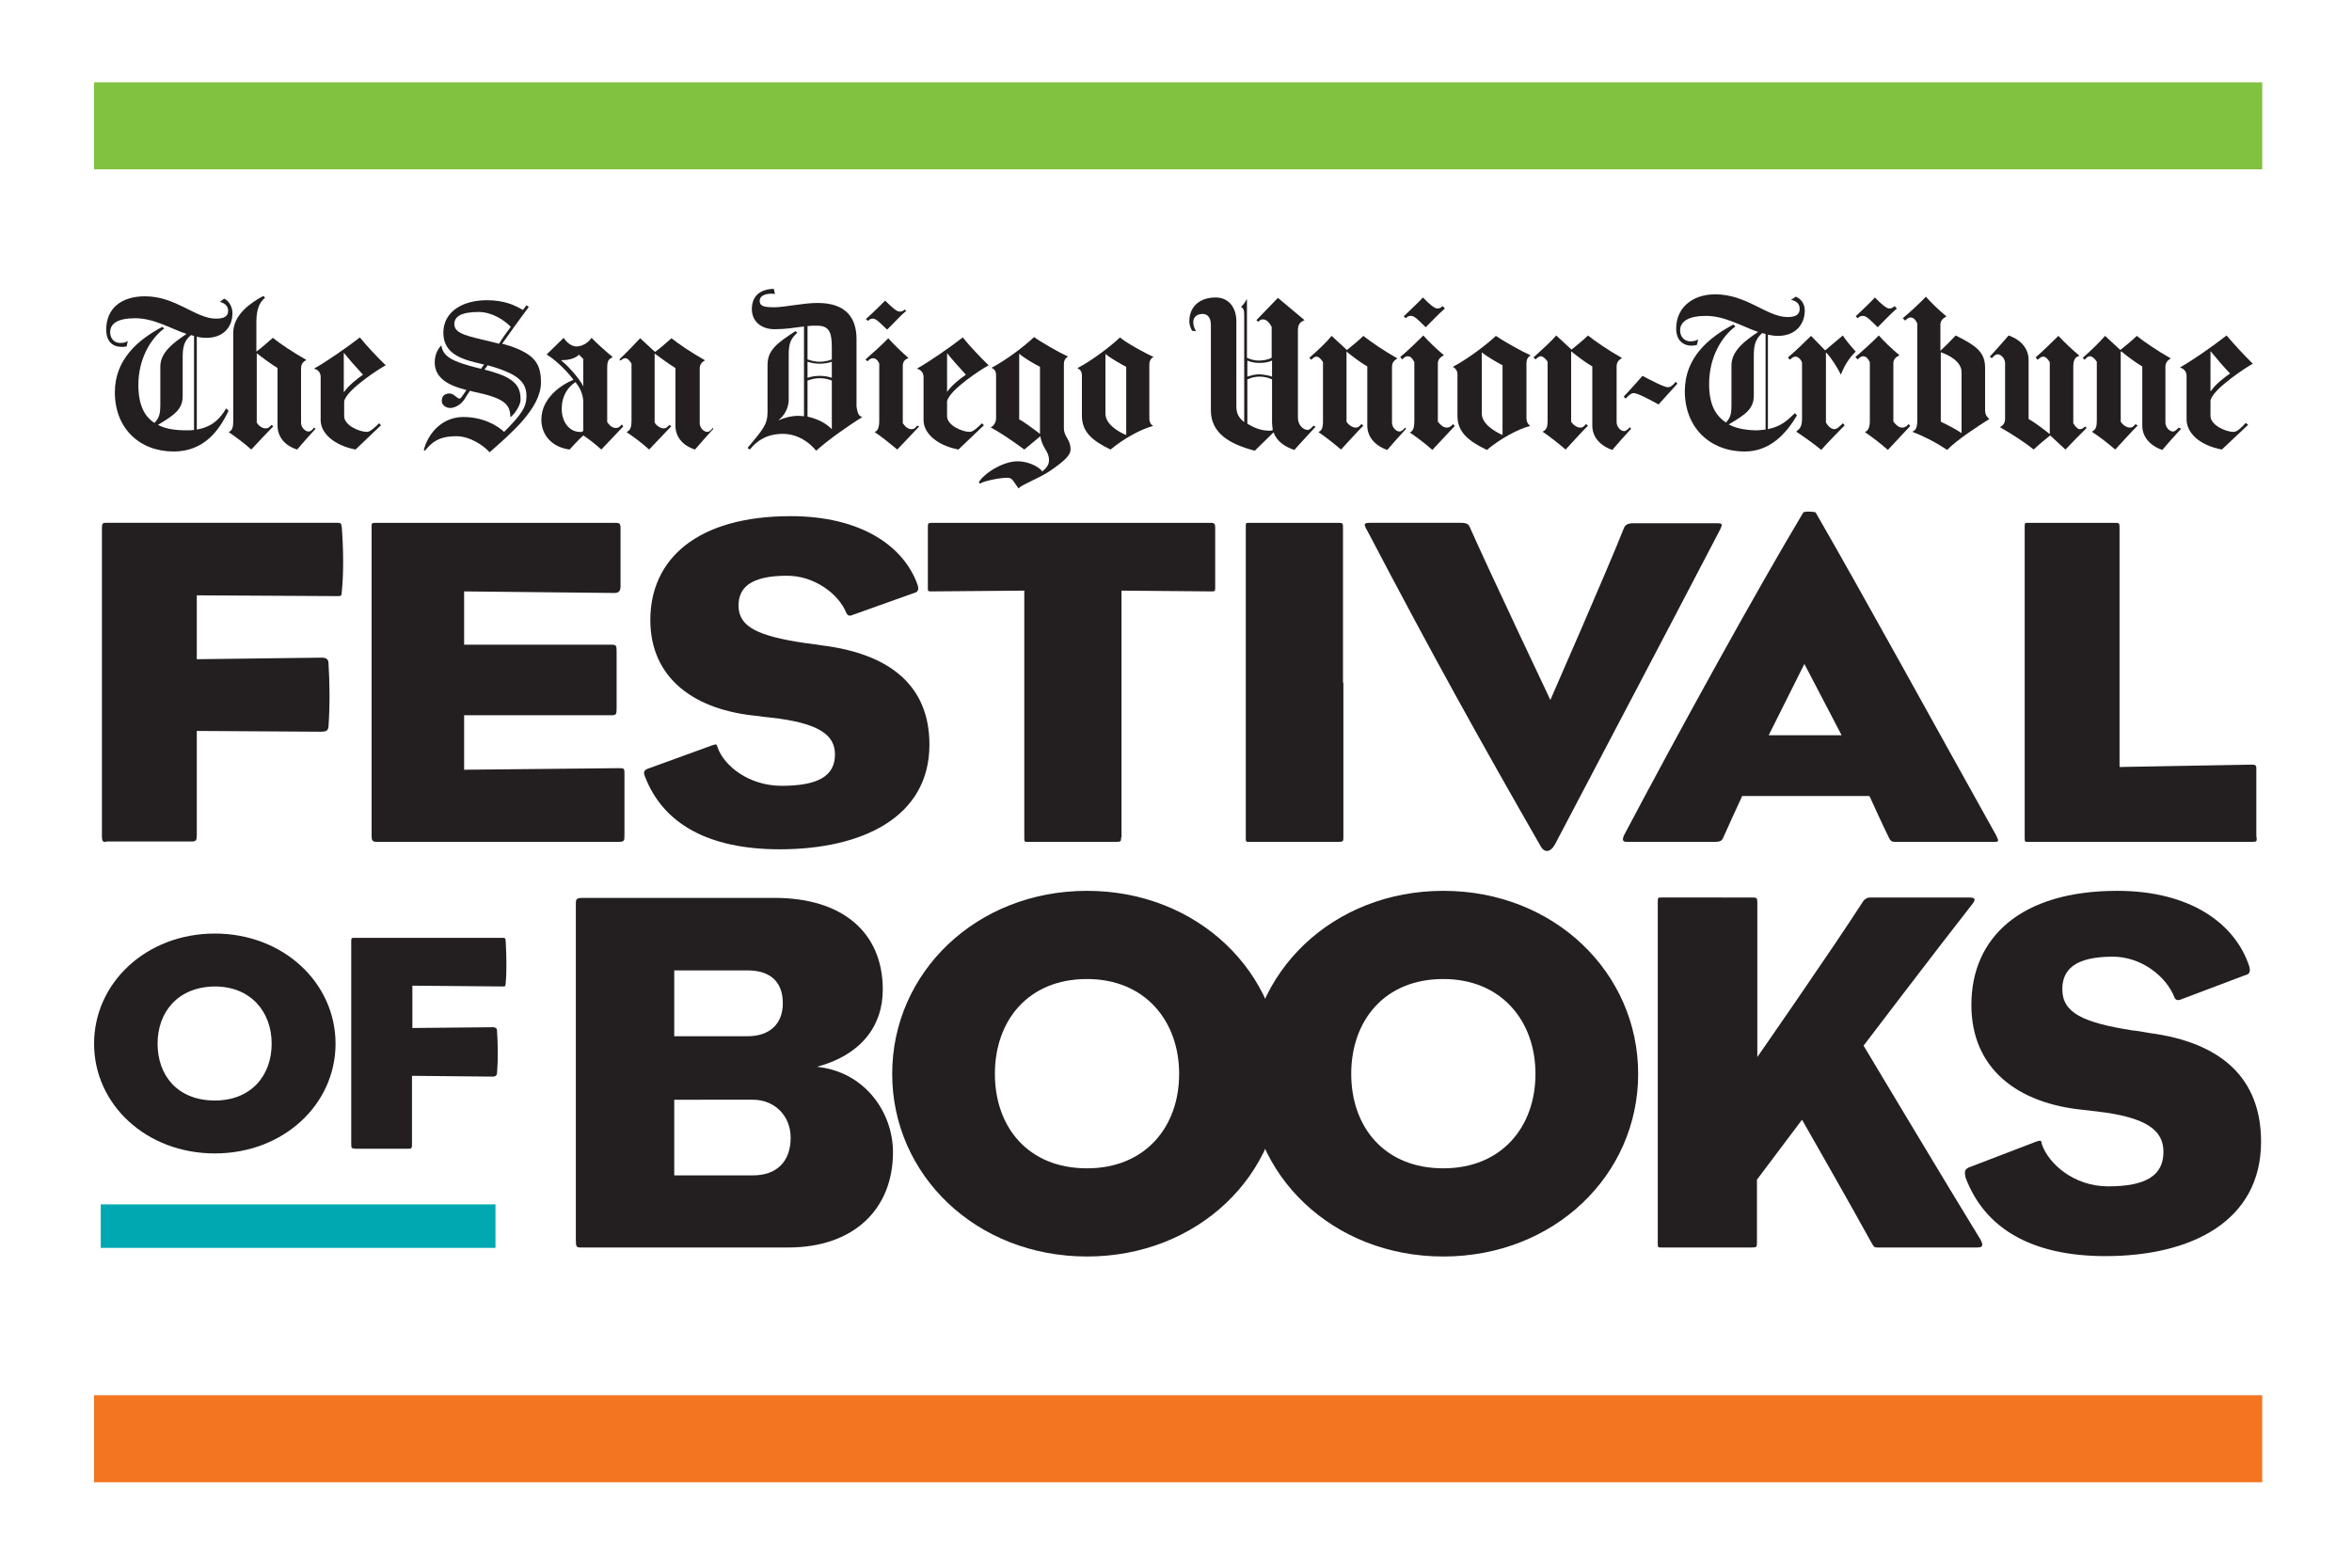 <?xml version="1.0" encoding="utf-8"?>
<!-- Generator: Adobe Illustrator 26.0.1, SVG Export Plug-In . SVG Version: 6.00 Build 0)  -->
<svg version="1.1" id="Layer_1" xmlns="http://www.w3.org/2000/svg" xmlns:xlink="http://www.w3.org/1999/xlink" x="0px" y="0px"
	 viewBox="0 0 600 400" style="enable-background:new 0 0 600 400;" xml:space="preserve">
<style type="text/css">
	.st0{fill:#81C241;}
	.st1{fill:#F37521;}
	.st2{fill:#231F20;}
	.st3{fill:#00A9B1;}
</style>
<rect x="24" y="21" class="st0" width="553.1" height="22.2"/>
<rect x="24" y="356" class="st1" width="553.1" height="22.2"/>
<path class="st2" d="M27.1,214.8c-0.8,0-1.1,0.1-1.1-1.7V135c0-1.4,0.1-1.6,1.1-1.6h59c1.1,0,0.9,0.3,1.1,1.2
	c0.4,5.2,0.5,11.6,0,16.3c-0.1,1.1,0,1.2-1.1,1.2l-35.9-0.2v16.3l31.9-0.4c1.2,0,1.7,0.5,1.7,1.4c0.3,5,0.4,10.4,0,16.2
	c-0.1,1.1-0.7,1.3-1.9,1.3l-31.7-0.2v26.5c0,1.3-0.1,1.7-1.2,1.7H27.1z"/>
<path class="st2" d="M96.3,214.8c-1.3,0-1.5-0.2-1.5-1.7v-78.5c0-1.1-0.1-1.2,1.2-1.2h60.8c1.3,0,1.5,0.1,1.5,1.6v14.6
	c0,1.1-0.4,1.7-1.5,1.7l-38.4-0.4v13.6H156c1.2,0,1.3,0.2,1.3,1.7v14.6c0,1.4-0.1,1.7-1.3,1.7h-37.6v13.9l39.4-0.4
	c1.5,0,1.5,0,1.5,1.6v15.5c0,1.5-0.1,1.7-1.5,1.7H96.3z"/>
<path class="st2" d="M165.1,196.2l16.5-6c1.2-0.4,1.2-0.4,1.5,0.6c1.6,4.5,7.8,9.7,16.3,9.7c9.3,0,13.6-2.5,13.6-8
	c0-4.9-3.9-8-16.3-9.4c-0.9-0.1-2.3-0.2-3.2-0.4c-16.3-1.4-27.6-9.6-27.6-24.5c0-15.6,12-26.5,35.8-26.5c17.9,0,28.9,7.6,32.4,17.6
	c0.4,1.3-0.1,1.8-0.9,2l-15.7,5.6c-0.9,0.4-1.3,0.1-1.6-0.5c-1.9-4.8-8.1-9.5-15.1-9.5c-9.4,0-12.4,3.1-12.4,7.6
	c0,5.5,5,7.8,17.1,9.6c1.2,0.1,2.7,0.4,4.4,0.6c17.2,2.2,27.2,10.3,27.2,25.3c0,18.5-17.1,26.7-38.2,26.7
	c-18.3,0-29.7-6.6-34.3-18.4C164.1,197.2,164.2,196.6,165.1,196.2"/>
<path class="st2" d="M286,213.7c0,1-0.1,1.1-1.2,1.1h-22.2c-1.3,0-1.3,0.1-1.3-1.1v-63l-23.7,0.2c-0.9,0-0.9-0.1-0.9-0.8v-15.5
	c0-1,0-1.2,1.1-1.2h71.1c0.9,0,1.1,0.3,1.1,1.2v15.5c0,0.7-0.1,0.8-0.9,0.8l-23-0.2V213.7z"/>
<path class="st2" d="M342.7,174.2v39.5c0,1-0.1,1.1-1.3,1.1H319c-1.2,0-1.2,0.1-1.2-1.1v-39.5v-39.7c0-1.2,0-1.1,1.2-1.1h22.3
	c1.2,0,1.3,0.1,1.3,1.1V174.2z"/>
<path class="st2" d="M396.7,215.4c-1.2,2.2-2.8,2.3-3.8,0.3c-15.2-26.5-27.4-48.4-44-80.1c-1.1-1.9-1.1-2.2,0.7-2.2h22.9
	c1.2,0,2,0.1,2.4,1c4.4,10,20.6,44.2,20.6,44.2s14.8-33.8,18.7-43.7c0.4-1.1,1.1-1.4,2.7-1.4h20.8c1.8,0,1.9,0.1,0.8,2.2
	C421.4,168.5,412,186.2,396.7,215.4"/>
<path class="st2" d="M469.8,187.6l-9.5-18.2l-9.1,18.2H469.8z M444.4,203.2c-1.6,3.4-3.4,7.4-4.7,10.3c-0.4,1-0.7,1.3-2.4,1.3h-22.3
	c-1.1,0-1.2-0.5-0.7-1.7c14-26.5,33.5-61.9,45.7-82.3c0.1-0.4,3.1-0.3,3.2,0c12.9,22.4,31.2,55.8,46,82.3c0.8,1.6,0.7,1.7-0.5,1.7
	h-25.2c-0.7,0-1.2-0.1-1.6-1c-1.6-3.2-3.6-7.7-5-10.7H444.4z"/>
<path class="st2" d="M575.7,213.7c0,1,0,1.1-1.1,1.1h-56.9c-1.2,0-1.2,0.1-1.2-1.1v-39.5v-39.7c0-1.2,0-1.1,1.2-1.1h21.8
	c1.1,0,1.2,0.1,1.2,1.1v61.2l33.7-0.6c1.1,0,1.2,0.2,1.2,1.2V213.7z"/>
<path class="st2" d="M192.1,299.9c5.9,0,9.6-3.4,9.6-9.6c0-5.6-4.1-9.7-9.6-9.7H172v19.3H192.1z M190.7,264.4c5.7,0,9-3.2,9-8.4
	c0-5.5-3.2-8.4-9-8.4H172v16.8H190.7z M201.1,318.3h-52.9c-1.1,0-1.3-0.1-1.3-1.9v-86c0-1.1,0.4-1.3,1.7-1.3h49
	c17.2,0,27.6,8.7,27.6,23.4c0,9.6-5.9,16.8-16.8,19.7c12,1.2,19.4,11.4,19.4,21.8C227.8,308.6,217.7,318.3,201.1,318.3"/>
<path class="st2" d="M253.8,274c0,13.5,8.4,24.1,23.5,24.1c14.8,0,23.5-10.5,23.5-24.1c0-13.5-8.7-24.2-23.5-24.2
	C262.2,249.8,253.8,260.5,253.8,274 M277.3,227.3c28.3,0,49.7,20.9,49.7,46.7c0,25.8-21.4,46.6-49.7,46.6
	c-28.3,0-49.7-20.8-49.7-46.6C227.6,248.2,249,227.3,277.3,227.3"/>
<path class="st2" d="M344.7,274c0,13.5,8.4,24.1,23.5,24.1c14.8,0,23.5-10.5,23.5-24.1c0-13.5-8.7-24.2-23.5-24.2
	C353.1,249.8,344.7,260.5,344.7,274 M368.2,227.3c28.3,0,49.7,20.9,49.7,46.7c0,25.8-21.4,46.6-49.7,46.6
	c-28.3,0-49.7-20.8-49.7-46.6C318.5,248.2,339.9,227.3,368.2,227.3"/>
<path class="st2" d="M448.2,317.1c0,1.1-0.1,1.2-1.3,1.2h-22.7c-1.3,0-1.3,0.1-1.3-1.2v-43.3v-43.6c0-1.3,0-1.2,1.3-1.2H447
	c1.1,0,1.3,0.1,1.3,1.2v39.5c0,0,19.4-27.9,27.1-39.9c0.6-0.6,1-0.8,1.7-0.8h25.3c1.4,0,1.7,0.4,0.8,1.6
	c-9.4,12-27.8,36.2-27.8,36.2s21,35.1,29.9,49.6c0.8,1.6,0.3,1.9-1,1.9H479c-1.1,0-1-0.3-1.8-1.6c-4.3-7.9-17.5-31-17.5-31
	L448.2,301V317.1z"/>
<path class="st2" d="M502.2,297.9l17.2-6.6c1.3-0.4,1.3-0.4,1.5,0.7c1.7,4.9,8.1,10.7,16.9,10.7c9.7,0,14.1-2.8,14.1-8.8
	c0-5.4-4.1-8.8-16.9-10.3c-1-0.1-2.4-0.3-3.4-0.4c-16.9-1.6-28.7-10.5-28.7-26.8c0-17.1,12.5-29.1,37.2-29.1
	c18.6,0,30.1,8.3,33.7,19.3c0.4,1.5-0.1,2-1,2.2l-16.4,6.2c-1,0.4-1.4,0.1-1.7-0.5c-2-5.3-8.4-10.4-15.7-10.4
	c-9.8,0-12.9,3.4-12.9,8.3c0,6,5.2,8.5,17.8,10.5c1.3,0.1,2.8,0.4,4.6,0.7c17.9,2.4,28.3,11.3,28.3,27.7c0,20.3-17.8,29.2-39.7,29.2
	c-19,0-30.9-7.2-35.7-20.1C501.1,299,501.2,298.4,502.2,297.9"/>
<path class="st2" d="M40.2,266.3c0,8.2,5.2,14.5,14.6,14.5c9.2,0,14.5-6.3,14.5-14.5c0-8.2-5.4-14.6-14.5-14.6
	C45.4,251.8,40.2,258.2,40.2,266.3 M54.8,238.2c17.5,0,30.8,12.6,30.8,28.1c0,15.5-13.3,28-30.8,28c-17.5,0-30.8-12.5-30.8-28
	C24,250.8,37.3,238.2,54.8,238.2"/>
<path class="st2" d="M90.3,293c-0.5,0-0.7,0.1-0.7-1.1v-51.6c0-1,0.1-1,0.7-1h38c0.7,0,0.6,0.2,0.7,0.8c0.2,3.4,0.3,7.7,0,10.8
	c-0.1,0.7,0,0.8-0.7,0.8l-23.1-0.2v10.8l20.5-0.2c0.8,0,1.1,0.3,1.1,1c0.2,3.3,0.3,6.9,0,10.7c-0.1,0.7-0.4,0.9-1.2,0.9l-20.5-0.2
	v17.5c0,0.9-0.1,1.1-0.8,1.1H90.3z"/>
<rect x="25.7" y="307.3" class="st3" width="100.7" height="11.1"/>
<path class="st2" d="M483.9,78.7c-1.7,1.5-3.3,3.2-4.9,4.8c-1.9-1.9-2.9-2.9-3.7-2.9c-0.6,0-0.9,0.1-1.4,0.6l-0.5-0.5
	c1.6-1.5,4.1-3.9,4.9-4.8c1.7,1.8,3,2.8,3.6,2.8c0.6,0,0.9-0.1,1.4-0.6L483.9,78.7z"/>
<path class="st2" d="M368.6,78.7c-1.7,1.5-3.3,3.2-4.9,4.8c-1.9-1.9-2.9-2.9-3.7-2.9c-0.6,0-0.9,0.1-1.4,0.6l-0.5-0.5
	c1.6-1.5,4.1-3.9,4.9-4.8c1.7,1.8,3,2.8,3.6,2.8c0.6,0,0.9-0.1,1.4-0.6L368.6,78.7z"/>
<path class="st2" d="M556.4,109.4c-1.3,1.4-3.7,4.1-4.8,5.4c-3.2-1.1-5.1-3.4-5.1-6.2V93.5c-1.6-0.9-4.1-2.8-5.3-3.8H541v17.9
	c0.5,0.8,1.5,1.5,2.3,1.5c0.6,0,0.8-0.1,1.5-0.9l0.5,0.4c-1.6,1.6-4.3,4.6-5.7,6.1c-2-1.7-3.9-3.2-5.9-4.5v-0.1
	c1-0.5,1.2-1.3,1.2-2.8V92.3c-0.4-0.7-1.2-1.4-1.7-1.4c-0.5,0-0.8,0.2-1.4,0.9l-0.5-0.5c2.1-1.8,4.5-4.2,5.7-5.6l3.9,3.6
	c1-0.8,3.1-2.5,4.2-3.6c1.7,1.4,5.4,3.9,8.6,5.7v0.1c-0.8,0.5-1.3,1-1.3,2.2v14.1c0,1.3,1.1,2.3,1.9,2.3c0.5,0,0.9-0.4,1.5-1
	L556.4,109.4z"/>
<path class="st2" d="M532.3,109.2c-1.9,1.9-4.2,4.2-5.4,5.5l-3.9-3.6c-1,0.8-3.1,2.5-4.2,3.6c-1.7-1.4-5.4-3.9-8.6-5.7v0
	c0.8-0.5,1.3-1,1.3-2.2V92.7c0-1.3-1.1-2.3-1.9-2.3c-0.5,0-0.9,0.4-1.5,1l-0.5-0.4c1.3-1.4,3.7-4.1,4.8-5.4c3.2,1.1,5.1,3.4,5.1,6.2
	v15.1c1.6,0.9,4.1,2.8,5.3,3.8h0.1V92.4c-0.5-0.8-1-1.4-1.7-1.4c-0.5,0-0.8,0.3-1.4,0.8l-0.5-0.6c1.8-1.6,4.4-4.1,5.8-5.5
	c1.7,1.8,3.5,3.5,5.3,5v0.1c-1,0.3-1.5,1-1.5,2.8V108c0.4,0.7,1.1,1.5,1.6,1.5c0.5,0,0.8-0.1,1.4-0.7L532.3,109.2z"/>
<path class="st2" d="M487.3,108.7l-5.7,6.1c-1.8-1.6-4.3-3.5-5.8-4.5v-0.1c0.8-0.3,1.2-1.2,1.2-2.9V92.4c-0.5-1-1-1.5-1.7-1.5
	c-0.4,0-0.8,0.2-1.4,0.8l-0.6-0.6c1.8-1.5,4.4-3.9,6-5.5c1,1.2,3.5,3.6,5.2,5v0.1c-0.9,0.4-1.5,1-1.5,2v14.9
	c0.9,1.1,1.5,1.5,2.3,1.5c0.4,0,0.9-0.1,1.6-0.9L487.3,108.7z"/>
<path class="st2" d="M473.4,89.7c-1.1,1.1-2.6,2.8-3.8,5.9h0c-1-2.1-2.7-4.6-3.7-5.6h-0.1v17.8c0.3,0.6,1.2,1.7,2.1,1.7
	c0.8,0,1.5-0.8,2.2-1.5l0.5,0.5c-1.6,1.6-4.6,4.7-6,6.3c-1.5-1.3-4.6-3.5-6.3-4.6V110c1-0.6,1.4-1.5,1.4-3.1V92.5
	c-0.3-0.9-1.1-1.5-1.6-1.5c-0.5,0-0.9,0.2-1.5,0.8l-0.5-0.6c1.6-1.3,4.5-4.1,5.9-5.5l3.6,3.7l4.5-3.8
	C470.6,86.4,472,88.2,473.4,89.7"/>
<path class="st2" d="M427.9,97.9c-1.5,1.7-3.3,3.6-4.8,5.3c-1.8-1-5.3-2.9-6.3-2.9c-0.7,0-1.2,0.5-2.1,1.4l-0.5-0.5
	c0.9-0.9,4.2-4.6,4.8-5.3c2.3,1.2,5.5,2.9,6.5,2.9c0.6,0,1.2-0.4,2-1.4L427.9,97.9z"/>
<path class="st2" d="M416.1,109.4c-1.3,1.4-3.7,4.1-4.8,5.4c-3.2-1.1-5.1-3.4-5.1-6.2V93.5c-1.6-0.9-4.1-2.8-5.3-3.8h-0.1v17.9
	c0.5,0.8,1.5,1.5,2.3,1.5c0.6,0,0.8-0.1,1.5-0.9l0.5,0.4c-1.6,1.6-4.3,4.6-5.7,6.1c-2-1.7-3.9-3.2-5.8-4.5v-0.1
	c1-0.5,1.2-1.3,1.2-2.8v-15c-0.4-0.7-1.2-1.4-1.7-1.4c-0.5,0-0.8,0.3-1.4,0.8l-0.5-0.5c2-1.8,4.6-4.2,5.8-5.6l3.9,3.6
	c1-0.8,3.1-2.5,4.2-3.6c1.7,1.4,5.4,3.9,8.6,5.7v0.1c-0.8,0.5-1.3,1-1.3,2.2v14.1c0,1.3,1.1,2.3,1.9,2.3c0.5,0,0.9-0.4,1.5-1
	L416.1,109.4z"/>
<path class="st2" d="M371.1,108.7l-5.7,6.1c-1.8-1.6-4.3-3.5-5.7-4.4v-0.1c0.8-0.3,1.1-1.2,1.1-2.9V92.4c-0.5-1-1-1.5-1.7-1.5
	c-0.4,0-0.8,0.2-1.4,0.8l-0.5-0.6c1.8-1.5,4.3-3.9,5.9-5.5c1,1.2,3.5,3.6,5.2,5v0.1c-0.9,0.4-1.5,1.1-1.5,2v14.9
	c0.9,1.1,1.5,1.5,2.3,1.5c0.4,0,0.9-0.1,1.6-0.9L371.1,108.7z"/>
<path class="st2" d="M358.7,109.4c-1.3,1.4-3.7,4.1-4.8,5.4c-3.2-1.1-5.1-3.4-5.1-6.2V93.5c-1.6-0.9-4.1-2.8-5.3-3.8h0v17.9
	c0.5,0.8,1.5,1.5,2.3,1.5c0.6,0,0.8-0.1,1.5-0.9l0.5,0.4c-1.6,1.6-4.3,4.6-5.7,6.1c-1.9-1.6-3.9-3.2-5.7-4.4v-0.1
	c0.7-0.3,1.1-0.9,1.1-2.7V92.4c-0.4-0.7-1.1-1.4-1.6-1.4c-0.5,0-0.8,0.2-1.4,0.8l-0.5-0.5c2-1.7,4.6-4.2,5.7-5.6l3.9,3.6
	c1-0.8,3.1-2.5,4.2-3.6c1.7,1.4,5.4,3.9,8.6,5.7v0.1c-0.8,0.5-1.3,1-1.3,2.2v14.1c0,1.3,1.1,2.3,1.9,2.3c0.5,0,0.9-0.4,1.5-1
	L358.7,109.4z"/>
<path class="st2" d="M568.9,95.3c-1.6-1.6-3.8-4.3-4.9-5.6h-0.1v10.1h0.1C565.1,98.1,567.3,96.4,568.9,95.3 M574.7,92.8
	c-1.5,0.8-10.2,6.4-10.8,9.4v3.9c0,2.4,3.9,4.1,5.9,4.1c0.9,0,2-1.1,3.1-2.3l0.6,0.5l-6.7,6.3c-5.8-1.1-9-4.3-9-7.7V95.9
	c0-1-0.6-1.8-1.6-2.1v-0.1c2.9-1.6,8.5-5.5,11.8-8.1C569.7,87.6,572.8,91,574.7,92.8"/>
<path class="st2" d="M500.4,110.5V95c0-1.8-1.4-3.7-5.2-5.1h-0.1v17.7C496.6,108.3,499.1,109.6,500.4,110.5L500.4,110.5z
	 M507.5,106.9c-3.3,2.1-8.1,5.2-10.8,7.9c-2.9-2-6.6-3.8-8.8-4.6v-0.1c0.8-0.3,1.2-1,1.2-2.8V82.5c-0.5-1-1-1.5-1.7-1.5
	c-0.4,0-0.8,0.2-1.4,0.8l-0.6-0.6c1.8-1.5,4.4-3.9,5.9-5.5c1,1.2,3.5,3.6,5.2,5v0.1c-0.9,0.4-1.5,1.1-1.5,2v6.7
	c1-0.9,2.8-2.7,3.9-3.9c5.4,2.7,7.5,4.3,7.5,8.3v11C506.5,106.1,507.1,106.6,507.5,106.9L507.5,106.9z"/>
<path class="st2" d="M450.4,109.6V85.2c-0.3-0.1-0.6-0.1-0.9-0.2c-1.7,1.6-2.1,3-2.1,5.8v10.1c0,3.4-2,4.8-6.4,7.4
	c2.1,1.1,4.6,1.5,7.4,1.5C449.1,109.7,449.8,109.7,450.4,109.6 M460.4,79.2c0,3.7-2.5,6.5-6.8,6.5c-0.9,0-1.7-0.1-2.6-0.3v24.1
	c3.4-0.7,4.9-2.2,6.9-4.1l0.5,0.6c-2.6,4.4-6.7,9.2-13.3,9.2c-8.9,0-15.3-6.1-15.3-15.4c0-8.5,6-13.6,12.4-17l0.5,0.5
	c-3.5,2.6-6.7,7.8-6.7,14.7c0,5.3,1.7,8.1,4.3,9.8c1.3-1.3,1.4-2.6,1.4-4.6v-10c0-3.7,3.5-6.3,6.8-8.5c-4.3-1.5-8.5-4.1-13.3-4.1
	c-4.4,0-6.6,1.4-6.6,3.7c0,1.8,1.3,2.8,2.6,2.8c0.9,0,1.5-0.2,2-0.5l-0.3,1.4c-0.4,0.1-0.9,0.2-1.3,0.2c-2.4,0-4-1.5-4-4.4
	c0-5,3.8-8.7,10-8.7c8,0,13.2,5.8,18.4,5.8c2.2,0,3.1-0.7,3.1-2.1c0-1.3-0.8-2-2.2-2.3l1.2-0.8C459.4,76.2,460.4,77.5,460.4,79.2"/>
<path class="st2" d="M383.3,111V93.2c-1.4-0.7-4.4-2.5-5.3-3.3h0v15.4C377.9,108,380.9,109.9,383.3,111L383.3,111z M390.5,90.7
	c-0.7,0.3-1.1,1-1.1,2v14c0,0.8,0.3,1.5,0.9,1.9v0.1c-3.1,0.8-7.5,3.2-11,6.1c-4.8-2.3-7.5-4.6-7.5-8.7V95.5c0-0.8-0.4-1.5-1.2-1.9
	v0c3.5-1.8,8.6-5.6,11-7.9C383.3,86.9,387.9,89.5,390.5,90.7L390.5,90.7z"/>
<path class="st2" d="M324.7,109.7c-0.1-0.6-0.2-1.4-0.2-1.9v-11c-1-0.5-2.2-0.7-3.2-0.7c-1,0-2,0.2-3.1,0.7v11.3
	c0.3,0.2,0.5,0.3,0.9,0.5c1.5,0.9,3.4,1.3,4.6,1.3C324.1,109.9,324.4,109.9,324.7,109.7 M324.5,96.1V92c-0.9,0.4-1.9,0.6-3.2,0.6
	c-1.2,0-2.2-0.2-3.1-0.6v4.1c1-0.3,1.9-0.6,3.1-0.6C322.6,95.6,323.7,95.8,324.5,96.1 M335.6,108.9c0,0-4.2,4.5-5.4,5.9
	c-2.2-0.7-4.5-2.1-5.3-4.5l-4.8,4.7c-6.5-1.7-11.2-4.5-11.2-10.3V82.9c0-1.8-0.8-2.8-2.1-2.8c-1.2,0-2.4,0.6-2.4,2.1
	c0,0.9,0.3,1.6,0.7,2.3l-1-0.1c-0.3-0.6-0.7-1.4-0.7-2.4c0-3.9,2.8-6.1,6.7-6.1c3.3,0,5.3,2.5,5.3,6.1v21.7c0,1.8,0.6,2.9,2,4V80.1
	c0-1.1-0.3-1.5-0.8-1.8c0.6-0.6,1-1.1,1.4-1.9h0.1v14.9c1.1,0.5,2.1,0.7,3.1,0.7c1,0,2.2-0.2,3.2-0.7v-7.9c-0.5-1-1.3-1.9-2.2-1.9
	c-0.5,0-0.7,0.1-1.2,0.6l-0.5-0.4l5.5-5.7l6.8,5.7v0c-1.1,0.4-1.7,1.1-1.7,2.5v22.4c0,1.9,1.4,3.1,2.5,3.1c0.2,0,0.6-0.2,0.9-0.5
	l0.6-0.6L335.6,108.9z"/>
<path class="st2" d="M231.2,79.3c-1.7,1.4-3.2,3.2-4.9,4.8c-1.9-1.8-2.8-2.8-3.6-2.8c-0.5,0-0.8,0.1-1.3,0.6l-0.5-0.5
	c1.6-1.4,4-3.8,4.9-4.7c1.7,1.7,3,2.8,3.6,2.8c0.6,0,0.9-0.1,1.4-0.5L231.2,79.3z"/>
<path class="st2" d="M234.5,108.8l-5.6,5.9c-1.8-1.5-4.3-3.5-5.7-4.4v-0.1c0.7-0.3,1.1-1.1,1.1-2.9V92.8c-0.4-1-1-1.4-1.6-1.4
	c-0.3,0-0.8,0.1-1.4,0.8l-0.5-0.5c1.7-1.5,4.3-3.8,5.8-5.4c1,1.2,3.5,3.6,5.1,5v0.1c-0.9,0.3-1.4,0.9-1.4,2v14.6
	c0.8,1.1,1.5,1.5,2.2,1.5c0.4,0,0.8,0,1.5-0.9L234.5,108.8z"/>
<path class="st2" d="M182,109.4c-1.3,1.4-3.6,4-4.7,5.3c-3.2-1-5-3.3-5-6.1V93.9c-1.5-0.9-4.1-2.8-5.3-3.7h0v17.6
	c0.4,0.8,1.5,1.5,2.3,1.5c0.5,0,0.7-0.1,1.5-0.9l0.4,0.4c-1.5,1.6-4.3,4.5-5.6,5.9c-1.9-1.7-3.9-3.2-5.7-4.4v-0.1
	c0.9-0.4,1.2-1.3,1.2-2.7V92.8c-0.4-0.7-1-1.4-1.5-1.4c-0.4,0-0.7,0.1-1.3,0.6l-0.3-0.3c1.9-1.8,4.2-4.2,5.3-5.4l3.8,3.5
	c1-0.7,3.1-2.5,4.2-3.5c1.7,1.4,5.3,3.8,8.5,5.6v0.1c-0.8,0.4-1.3,1-1.3,2.1v13.9c0,1.2,1.1,2.2,1.9,2.2c0.5,0,0.9-0.3,1.4-1
	L182,109.4z"/>
<path class="st2" d="M80.5,109.4c-1.3,1.4-3.6,4-4.7,5.3c-3.2-1-5-3.3-5-6.1V93.9c-1.5-0.9-4.1-2.8-5.2-3.7h-0.1v17.6
	c0.4,0.8,1.4,1.5,2.2,1.5c0.7,0,0.8-0.1,1.6-0.9l0.4,0.4c-1.5,1.5-4.2,4.4-5.6,5.9c-1.4-1.3-3.8-3.1-5.7-4.4v-0.1
	c0.9-0.4,1.1-1.3,1.1-2.8V84.9c0-4.7,4.7-7.8,7.7-9.4l0.4,0.5c-1.3,1-2.2,2.8-2.2,6.1v7.6c1-0.7,3.1-2.5,4.2-3.5
	c1.7,1.4,5.3,3.8,8.5,5.6v0.1c-0.8,0.4-1.3,1-1.3,2.1v13.9c0,1.2,1.1,2.2,1.9,2.2c0.5,0,0.9-0.3,1.4-1L80.5,109.4z"/>
<path class="st2" d="M287.3,111V93.6c-1.4-0.7-4.3-2.4-5.3-3.3h0v15.2C282,108.1,284.9,110,287.3,111L287.3,111z M294.3,91.1
	c-0.6,0.2-1.1,0.9-1.1,1.9v13.8c0,0.8,0.3,1.5,0.9,1.8v0.1c-3,0.8-7.3,3.1-10.8,6c-4.8-2.3-7.3-4.6-7.3-8.6V95.8
	c0-0.8-0.3-1.5-1.1-1.8v-0.1c3.5-1.8,8.4-5.5,10.8-7.8C287.2,87.4,291.7,89.9,294.3,91.1L294.3,91.1z"/>
<path class="st2" d="M265.3,110.7V93.6c-1.4-0.7-4.3-2.4-5.2-3.3H260V107C261,107.5,263.2,109.1,265.3,110.7L265.3,110.7z
	 M273.1,114.7c0,1.3-1.2,2.7-5.3,5.5c-2.5,1.7-7,3.4-8,4.4c-1.3-1.8-1.5-2.7-2.8-2.7c-2.2,0-6.2,0.9-7,1.5l-0.3-0.3
	c0.9-1.9,5.8-5.4,9.9-5.4c2.6,0,5.4,1.3,6.3,2.6c1-0.9,1.7-1.6,1.7-2.9c0-2.4-1.7-2.9-2.2-6.1h0c-1,0.8-3.1,2.6-4.1,3.4
	c-3.4-2.5-6.4-4.5-8.5-5.6V109c0.6-0.3,1.3-1.1,1.3-2.3v-11c0-0.8-0.3-1.5-1.1-1.8v-0.1c3.5-1.8,8.4-5.5,10.8-7.8
	c1.6,1.2,6.1,3.8,8.7,5v0c-0.6,0.2-1.1,0.9-1.1,1.9v16C271.3,111.6,273.1,111.9,273.1,114.7"/>
<path class="st2" d="M246.4,95.6c-1.5-1.6-3.8-4.2-4.8-5.5h0v9.9h0C242.7,98.4,244.8,96.7,246.4,95.6 M252.2,93.2
	c-1.5,0.8-10,6.2-10.6,9.2v3.8c0,2.3,3.8,4,5.8,4c0.8,0,2-1.1,3.1-2.2l0.5,0.5l-6.5,6.2c-5.7-1.1-8.9-4.3-8.9-7.5V96.2
	c0-0.9-0.5-1.8-1.6-2.1v-0.1c2.9-1.6,8.4-5.4,11.6-7.9C247.2,88.1,250.3,91.4,252.2,93.2"/>
<path class="st2" d="M212.2,109.5V97.1c-0.9-0.4-2.1-0.6-3.1-0.6c-1,0-2,0.2-3.1,0.6v9.2C208.6,106.9,210.6,107.9,212.2,109.5
	L212.2,109.5z M212.2,96.4v-4.1c-0.8,0.3-1.9,0.5-3.1,0.5c-1.2,0-2.1-0.2-3.1-0.5v4.1c0.9-0.3,1.9-0.5,3.1-0.5
	C210.3,95.9,211.4,96.1,212.2,96.4 M212.2,91.7v-3c0-4-0.7-5.6-3.8-5.6c-0.9,0-1.6,0-2.4,0.1v8.5c1.1,0.4,2.1,0.6,3.1,0.6
	C210.1,92.3,211.3,92.1,212.2,91.7 M220,106.4c-3.9,2.4-8.9,6-11.8,8.6c-1.6-2-4.6-4.3-8.5-4.3c-4,0-6.6,1.7-8.4,4l-0.6-0.4
	c3.8-4.6,5.1-5.9,5.1-9.1V93.1c0-3.8,2.5-5.6,7.1-8.6l0.5,0.4c-1.8,1.6-2.2,2.9-2.2,5.7V102c0,2.2-1.2,4.1-2.5,5.1v0.1
	c1.1-0.5,3-1.1,5-1.1c0.5,0,1,0.1,1.4,0.1V83.3c-2.3,0.3-4.7,0.7-7.5,0.7c-3.5,0-5.8-2.1-5.8-5.1c0-3.4,2.1-5.1,5.6-5.2l0.3,1.3
	c-1.4-0.2-3.9,0-3.9,1.8c0,1.3,1.1,1.6,3.7,1.6c2.7,0,7.3-1.1,11.1-1.1c7.3,0,9.9,3.9,9.9,9.2v17.2
	C218.8,105.8,219.2,106.2,220,106.4L220,106.4z"/>
<path class="st2" d="M148.8,109.9v-7.2c0-1.7-0.6-3.5-2-5.2c-1.7,1.1-3.5,3.2-3.5,6.9c0,3.3,2,5.8,4.6,5.8
	C148.3,110.3,148.5,110.2,148.8,109.9 M148.8,98.6v-7l-1.1-1.1c-1.2,1.2-3.2,1.4-4.5,1.4V92C144.8,93.2,148,96.8,148.8,98.6
	L148.8,98.6z M159,108.8c-5.2,5.5-5.6,5.9-5.6,5.9c-1.4-1.3-3.5-2.9-4.6-3.6c-1.5,1.4-2,2-3.5,3.6c-4.5-0.6-7.2-3.7-7.2-7.6
	c0-5.5,5-8.9,8.2-10.2c-2.2-2.9-5.2-5.5-6.8-6.4v-0.1l4.3-4.2c0.7,1.2,2.1,2.2,3.2,2.2c1.6,0,3.1-1,3.9-2.2c0.9,1,3.9,3.7,5.4,4.9v0
	c-1,0.6-1.4,0.8-1.4,2.8v13.8c0.3,0.4,1,1.5,2.2,1.5c0.7,0,1-0.3,1.5-0.9L159,108.8z"/>
<path class="st2" d="M130.3,83.4c-1.6-1.7-4.8-3.8-8.2-3.8c-4.7,0-6.2,1.3-6.2,3.1c0,2.6,3.8,3.1,9.4,4.5c0.7,0.2,1.4,0.3,2,0.5
	C128.3,86.1,129.3,84.7,130.3,83.4 M138,97.6c0,6.6-7.8,13.1-13.1,17.8c-1.4-1.6-4.9-4.1-8.5-4.1c-4.4,0-6.2,1.5-8,3.7l-0.3-0.2
	c1.3-4.7,5-8.4,10.1-8.4c5.1,0,8.7,2.2,10.4,3.8c4.5-4.5,5.7-6.4,5.7-9.1c0-1.8-0.4-4.2-4.7-6.1c-1.3-0.6-3-1.2-5.2-1.8l-0.8,1.1
	c2.6,0.7,4.5,1.3,5.9,2.1c2.7,1.5,3.3,3.3,3.3,5.6c0,1.3-1.3,3.4-2.5,4.4h-0.1c-0.1-3.2-1.3-4.8-9.6-6.5l-0.7-0.2
	c-0.5,0.7-0.9,1.3-1.3,2c-1.5,2.4-3.7,2.4-3.7,2.4c-1.2,0-2.2-0.8-2.2-1.8c0-1.3,0.8-1.9,2-1.9c1.1,0,1.9,1.3,2.5,1.3
	c0.2,0,0.3-0.1,0.5-0.3l1.3-1.9c-3.7-0.9-8.1-2.6-8.1-7c0-1.9,0.7-3.3,1.6-4.3h0.1c0.5,2.7,2.3,4,10.1,5.9l0.8-1.1l-0.5-0.1
	c-4.8-1.1-9.9-2.4-9.9-8c0-5.3,4.8-8.3,11.1-8.3c4.5,0,7.2,1.3,9.2,2.5l0.9-1.2l0.6,0.4c-2.3,3.1-4.6,6.3-6.8,9.4
	c0.7,0.2,1.4,0.4,2.1,0.6C136.5,90.5,138,92.9,138,97.6"/>
<path class="st2" d="M92.6,95.6c-1.5-1.6-3.8-4.2-4.8-5.5h-0.1v9.9h0.1C88.9,98.4,91,96.7,92.6,95.6 M98.4,93.2
	c-1.5,0.8-10,6.2-10.6,9.2v3.8c0,2.3,3.8,4,5.8,4c0.8,0,2-1.1,3.1-2.2l0.5,0.5l-6.5,6.2c-5.7-1.1-8.9-4.3-8.9-7.5V96.2
	c0-1-0.5-1.8-1.6-2.1v-0.1c2.9-1.6,8.4-5.4,11.6-7.9C93.4,88.1,96.5,91.4,98.4,93.2"/>
<path class="st2" d="M49.5,109.7V85.7c-0.3-0.1-0.6-0.1-0.8-0.2c-1.7,1.5-2.1,2.9-2.1,5.7v9.9c0,3.3-2.1,4.8-6.3,7.3
	c2,1.1,4.6,1.4,7.4,1.4C48.2,109.8,48.9,109.8,49.5,109.7 M59.3,79.9c0,3.6-2.4,6.3-6.6,6.3c-0.9,0-1.7-0.1-2.5-0.3v23.7
	c4.1-0.7,6-2.9,7.5-5.4l0.6,0.6c-2.4,5.1-6.3,10.4-14,10.4c-8.7,0-15-5.9-15-15.1c0-8.4,5.9-13.4,12.1-16.7l0.5,0.4
	c-3.4,2.5-6.6,7.7-6.6,14.4c0,5.2,1.6,8.1,4.1,9.7c1.3-1.3,1.5-2.6,1.5-4.6v-9.8c0-3.6,3.4-6.1,6.7-8.3c-4.2-1.4-8.3-4-13.1-4
	c-4.4,0-6.4,1.3-6.4,3.6c0,1.7,1.2,2.7,2.5,2.7c0.8,0,1.5-0.1,2-0.5l-0.3,1.4c-0.4,0.1-0.9,0.1-1.3,0.1c-2.3,0-3.9-1.4-3.9-4.4
	c0-5.3,3.7-8.5,9.9-8.5c7.9,0,12.9,5.7,18.1,5.7c2.1,0,3.1-0.6,3.1-2c0-1.2-0.8-1.9-2.1-2.3l1.1-0.8C58.3,76.7,59.3,78.2,59.3,79.9"
	/>
</svg>
